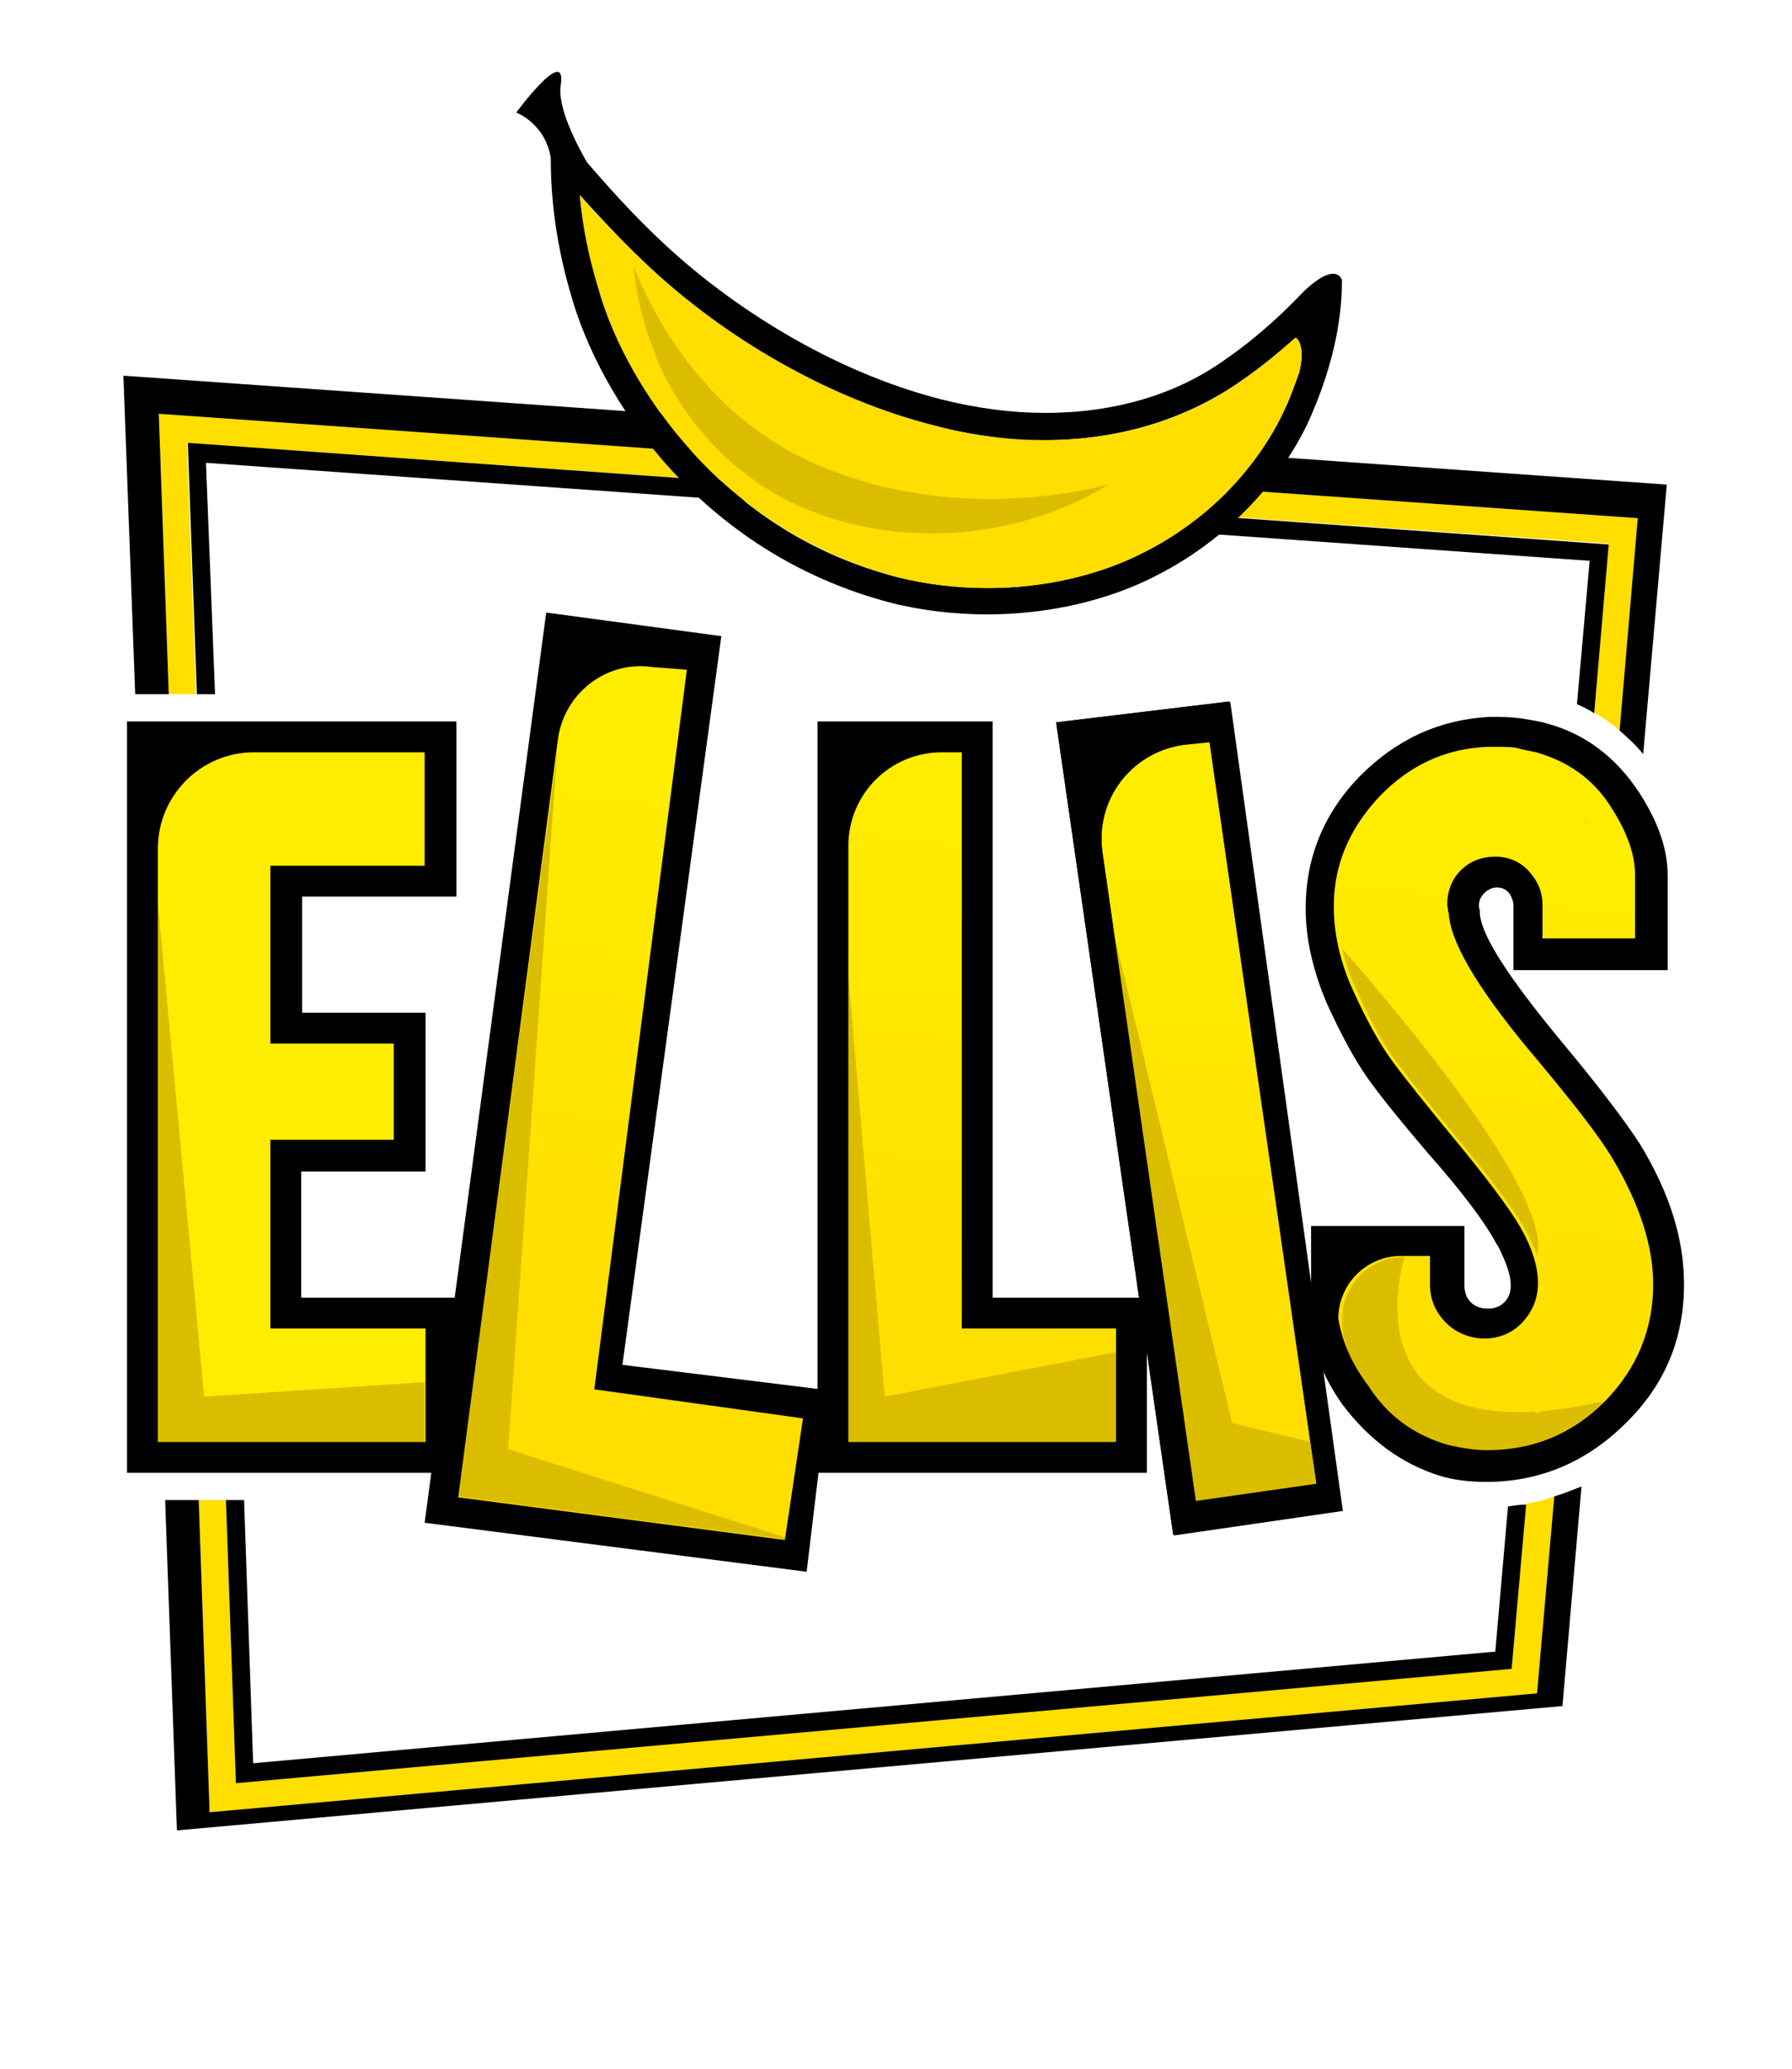 <?xml version="1.0" encoding="utf-8"?>
<!-- Generator: Adobe Illustrator 20.0.0, SVG Export Plug-In . SVG Version: 6.00 Build 0)  -->
<svg version="1.1" xmlns="http://www.w3.org/2000/svg" xmlns:xlink="http://www.w3.org/1999/xlink" x="0px" y="0px"
	 viewBox="0 0 197.5 228" style="enable-background:new 0 0 197.5 228;" xml:space="preserve">
<style type="text/css">
	.st0{fill:#FFDE00;}
	.st1{fill:#FFED00;}
	.st2{fill:url(#SVGID_1_);}
	.st3{fill:url(#SVGID_2_);}
	.st4{fill:url(#SVGID_3_);}
	.st5{fill:url(#SVGID_4_);}
	.st6{fill:#DBBD00;}
</style>
<g id="Ebene_2">
</g>
<g id="Ebene_1">
	<path d="M147.9,166.4l-18.6,2.7l-12.9-89.5l19.1-2.3L147.9,166.4z M130.2,82.1c-5.7,0.8-9.6,6.1-8.8,11.8l10.3,71.6"/>
	<path class="st0" d="M20.4,123.5l1.2,32.4h3l-2.4-67.2c-1.1,1.3-1.7,3-1.7,4.8V123.5z"/>
	<path d="M22.1,88.7l2.4,67.2h2L24,87C23.3,87.5,22.7,88,22.1,88.7z"/>
	<path class="st1" d="M47.8,145.4h-16v-18.8h12.6V114H31.8V96.4h16V81.9H28c-5.9,0-11.6,5.8-11.6,11.6v66.4h31.5V145.4z"/>
	<linearGradient id="SVGID_1_" gradientUnits="userSpaceOnUse" x1="78.131" y1="82.429" x2="71.1" y2="147.816">
		<stop  offset="0" style="stop-color:#FFED00"/>
		<stop  offset="1" style="stop-color:#FFDE00"/>
	</linearGradient>
	<path class="st2" d="M77.1,70.7l-4.9,0.9c-5-0.7-10.8,4.3-11.5,9.3l-11,85.4l37.8,5.3l2-15.1l-23-4.6L77.1,70.7z"/>
	<linearGradient id="SVGID_2_" gradientUnits="userSpaceOnUse" x1="111.949" y1="86.994" x2="104.991" y2="151.699">
		<stop  offset="0" style="stop-color:#FFED00"/>
		<stop  offset="1" style="stop-color:#FFDE00"/>
	</linearGradient>
	<path class="st3" d="M106.9,81.7l-3.3-1c-5.9,0-11.6,5.8-11.6,11.6v67.8h31.4v-14.9h-16.6V81.7z"/>
	<path d="M147.9,166.4l-18.6,2.7l-12.9-89.5l19.1-2.3L147.9,166.4z"/>
	
		<linearGradient id="SVGID_3_" gradientUnits="userSpaceOnUse" x1="136.894" y1="90.919" x2="130.444" y2="150.912" gradientTransform="matrix(0.997 -8.272351e-02 8.272351e-02 0.997 -9.839 11.701)">
		<stop  offset="0" style="stop-color:#FFED00"/>
		<stop  offset="1" style="stop-color:#FFDE00"/>
	</linearGradient>
	<path class="st4" d="M130.3,82.1c-5.7,0.8-9.6,6.1-8.8,11.8l10.3,71.7l13.3-1.9l-11.8-81.9L130.3,82.1z"/>
	<linearGradient id="SVGID_4_" gradientUnits="userSpaceOnUse" x1="167.312" y1="92.534" x2="160.192" y2="158.749">
		<stop  offset="0" style="stop-color:#FFED00"/>
		<stop  offset="1" style="stop-color:#FFDE00"/>
	</linearGradient>
	<path class="st5" d="M171.5,116.5c-6.6-7.8-5.2-6.7-8-10.3c0-0.1-1.8-3.4-1.8-3.6c0-1.6-0.3-4.2,0.8-5.3c1.1-1.1-0.1-1.3,1.5-1.3
		c1.5,0,1-1.3,2.1-0.2c1.1,1.1,2.3,1,2.3,2.5l2.3,6.8h10.9V94.6c0-2.4-1-5.2-3-8.2c-2-3.1-4.9-5.1-8.6-6.2c-1-0.2-1.7-0.3-2.3-0.5
		c-0.6-0.1-1.5-0.1-2.5-0.1h-0.8c-4.9,0.2-9.1,2.2-12.6,5.8c-3.6,3.8-6.5,8.2-6.5,13.1c0,3.2,0.5,6.9,2.1,10.3
		c1.6,3.5,3.2,5.8,4.7,7.8c1.5,2,4,4.9,6.9,8.5c4.3,5.2,7.1,9.2,8.5,11.5c1.4,2.4,1.2,4.1,1.2,6c0,1.8-0.6,1.2-1.8,2.5
		c-1.2,1.3-0.4,0.2-2.2,0.2c-1.7,0-2.7,0.2-3.9-0.9c-1.3-1.3-0.9-1.6-0.9-3.4l-0.8-3.8l-5.4-0.2c-4.1,0-7.2,3.8-6.6,10.1
		c0.2,2.5,1,5.1,3,7.8c2.3,3.5,5.4,5.8,9.3,6.9c1.8,0.4,3.4,0.6,4.7,0.6c5.4,0,10.1-1.9,13.9-5.8c3.8-4,5.7-8.6,5.7-13.8
		c0-4.5-0.2-9.5-3.3-14.7C178.6,125.4,175.8,121.6,171.5,116.5z"/>
	<polygon class="st6" points="56,159.7 61.4,82.9 50.5,164.9 86.5,169.6 86.5,169.4 	"/>
	<g>
		<polygon class="st6" points="22.5,153.9 17.4,99.5 17.4,158.9 46.8,158.9 46.8,152.3 		"/>
	</g>
	<polygon class="st6" points="97.5,153.9 93.5,107.6 93.5,158.9 123,158.9 123,149 	"/>
	<polygon class="st6" points="135.8,156.8 122.7,102.6 131.8,165.6 145.1,163.6 144.4,158.9 	"/>
	<path class="st6" d="M154.8,138.5c-3.8,0-6.9,3.1-6.9,6.9c0,2.3,0.9,4.8,2.8,7.3c2.1,3.3,5,5.4,8.7,6.5c1.7,0.4,3.1,0.6,4.4,0.6
		c5.1,0,9.4-1.8,13-5.4C147.6,161,154.8,138.5,154.8,138.5z"/>
	<path class="st6" d="M149.6,109.3c0.4,1,0.9,1.9,1.3,2.7c1,2,2,3.7,3,5c1.4,1.9,3.5,4.5,6.2,7.8c4,4.8,6.7,8.4,7.9,10.5
		c0.6,1.1,1.1,2.1,1.4,3.1c1.8-6.6-15-26.5-21.5-33.9C148.3,106.1,148.8,107.7,149.6,109.3z"/>
	<path d="M88.9,173.2l-42.1-5.4L60.2,67.5l19.3,2.6l-10.9,80.3l22.7,2.8L88.9,173.2z M88.5,156.3l-23-3.2l10.2-79.3l-3.9-0.3
		c-5-0.7-9.6,2.9-10.3,7.9l-11,83.6l36,4.7L88.5,156.3z"/>
	<path d="M50.3,162.3H14V79.5h36.3v19.3h-17v12.8h13.6v17.5H33.2V143h17V162.3z M46.8,146.4h-17v-20.8h13.6V115H29.8V95.4h17V82.9
		H28c-5.9,0-10.6,4.8-10.6,10.6v65.4h29.5V146.4z"/>
	<path d="M126.4,162.3H90.1V79.5h19.3V143h17V162.3z M123,146.4h-17V82.9h-2.2c-5.7,0-10.3,4.6-10.3,10.3v65.7H123V146.4z"/>
	<path d="M147.9,154.7c-2.3-3.3-3.4-6.4-3.4-9.3v-10.3h16.9v6.5c0,0.8,0.2,1.4,0.7,1.9c0.5,0.5,1.1,0.7,1.9,0.7
		c0.7,0,1.3-0.2,1.8-0.7c0.5-0.5,0.7-1.1,0.7-1.9c0-1.1-0.5-2.5-1.4-4.3l-0.1-0.1c-1.2-2.3-3.7-5.7-7.6-10.1
		c-2.9-3.4-5.1-6.1-6.6-8.2c-1.5-2.1-3-4.9-4.6-8.4c-1.5-3.6-2.3-7-2.3-10.4c0-5.6,2-10.5,6-14.6c4.1-4.1,8.8-6.2,14.2-6.5h0.9
		c1.2,0,2.2,0.1,2.9,0.2c1.1,0.2,1.9,0.3,2.5,0.5c4.2,1.1,7.7,3.7,10.3,7.7c2,3.1,3.1,6.1,3.1,9.1v10.4h-17v-7.1
		c0-0.5-0.2-1-0.5-1.4c-0.3-0.4-0.8-0.6-1.3-0.6c-0.5,0-1,0.2-1.4,0.6c-0.4,0.4-0.6,0.8-0.6,1.4c0,0.2,0,0.3,0.1,0.5v0.3v0.1
		c0.2,2.5,3.3,7.2,9.1,14.2c4,4.8,6.8,8.5,8.5,11.1c3.3,5.4,4.9,10.5,4.9,15.5c0,6-2.1,11.1-6.4,15.3c-4.3,4.3-9.5,6.5-15.4,6.5
		c-1.8,0-3.6-0.2-5.2-0.7C154.5,161.3,150.9,158.7,147.9,154.7z M150.8,152.7c2.1,3.3,5,5.4,8.7,6.5c1.7,0.4,3.1,0.6,4.4,0.6
		c5.1,0,9.4-1.8,13-5.4c3.6-3.7,5.3-8,5.3-12.9c0-4.2-1.5-8.8-4.4-13.7c-1.4-2.4-4.2-6-8.2-10.8c-6.2-7.3-9.5-12.6-9.9-16
		c0-0.1,0-0.3-0.1-0.6c0-0.3-0.1-0.5-0.1-0.7c0-1.5,0.5-2.8,1.5-3.8s2.3-1.5,3.8-1.5c1.4,0,2.7,0.5,3.7,1.6c1,1.1,1.5,2.3,1.5,3.7
		v3.7h10.2v-7c0-2.3-0.9-4.8-2.8-7.7c-1.9-2.9-4.6-4.8-8.1-5.8c-0.9-0.2-1.6-0.3-2.2-0.5c-0.6-0.1-1.4-0.1-2.4-0.1h-0.8
		c-4.6,0.2-8.5,2-11.8,5.4c-3.4,3.6-5.1,7.6-5.1,12.2c0,3,0.7,6.2,2.2,9.4c1.5,3.3,2.9,5.8,4.3,7.7c1.4,1.9,3.5,4.5,6.2,7.8
		c4,4.8,6.7,8.4,7.9,10.5c1.3,2.3,1.9,4.3,1.9,6.1c0,1.7-0.6,3.1-1.7,4.3c-1.1,1.2-2.6,1.8-4.2,1.8c-1.5,0-3.1-0.6-4.2-1.7
		c-1.2-1.2-1.8-2.6-1.8-4.3v-3.1h-3.2c-3.8,0-6.9,3.1-6.9,6.9v0C147.9,147.7,148.9,150.2,150.8,152.7z"/>
	<path d="M135.6,77.4l-19.1,2.3l12.9,89.5l18.6-2.7L135.6,77.4z M121.5,93.9c-0.8-5.7,3.1-10.9,8.8-11.8l3-0.5l11.8,81.9l-13.3,1.9
		L121.5,93.9z"/>
	<g>
		<path class="st0" d="M173.1,144.4h-0.8c-0.4,1.3-1.1,2.5-2.1,3.5c-0.1,0.1-0.3,0.3-0.4,0.4l-0.6,7.5c1.1-0.4,2.2-0.9,3.2-1.6
			L173.1,144.4z"/>
		<path class="st0" d="M175.2,90.7c-0.1-0.1-0.2-0.3-0.3-0.4c0-0.1-0.1-0.1-0.2-0.2l-0.1,0.6H175.2z"/>
		<path class="st0" d="M177.3,59.9l-1.6,18.6c1,0.6,1.9,1.2,2.8,2l2-23.4l-163-11.5l1.1,30.9h3l-1-27.7L177.3,59.9z"/>
		<path class="st0" d="M168.2,165.7l-1.6,18.1L26,196.5l-1.1-31.2h-3l1.2,34.4l146.3-13.1l1.9-21.7
			C170.3,165.3,169.3,165.5,168.2,165.7z"/>
	</g>
	<path d="M175.2,61.8l-1.4,15.8c0.7,0.3,1.3,0.6,1.9,1l1.6-18.6L20.7,48.8l1,27.7h2L22.7,51L175.2,61.8z"/>
	<path d="M166.2,166l-1.4,16L27.9,194.3l-1-29h-2l1.1,31.2l140.6-12.6l1.6-18.1C167.5,165.8,166.9,165.9,166.2,166z"/>
	<path d="M17.5,45.6l163,11.5l-2,23.4c0.9,0.8,1.8,1.6,2.6,2.6l2.6-29.7l-170.1-12l1.3,35.1h3.7L17.5,45.6z"/>
	<path d="M171.3,164.9l-1.9,21.7L23.1,199.7l-1.2-34.4h-3.7l1.3,36.4L172.2,188l2.1-24.2C173.3,164.2,172.3,164.6,171.3,164.9z"/>
	<path d="M143.7,32.1C143.7,32.1,143.7,32.1,143.7,32.1c-2.1,2.2-4.9,4.9-8.5,7.4c-5.5,4-12.4,6-20,6c-3.7,0-7.5-0.5-11.5-1.5
		c-12.1-3.1-23.3-10.3-30.9-17.5c-3.4-3.2-6.1-6.3-8.1-8.6c-1.1-1.9-3.3-6.1-2.9-8.5c0.7-4.6-4.9,3-4.9,3s3.2,1.2,3.8,5
		c0,3.3,0.3,8.5,2.2,15c3.2,11.5,14.3,28.5,35.2,34c3.5,0.9,7.2,1.3,10.7,1.3c6.7,0,13.3-1.5,18.7-4.3c8.4-4.3,13.8-10.9,16.6-16.7
		c3.2-7,3.8-12.4,3.8-15.8C147.9,30.8,147.3,28.7,143.7,32.1z M143.2,41c-0.5,1.4-1,2.9-1.8,4.5c-1.4,3-5.8,10.5-15.2,15.3
		c-5,2.6-11.2,4-17.3,4c-3.4,0-6.8-0.4-10-1.2c-8.9-2.3-16.5-7-22.7-13.9c-4.8-5.3-8.6-11.9-10.3-18.1c-1-3.5-1.7-6.9-2-10.1
		c1.9,2.1,4.2,4.6,6.9,7.2c9,8.7,20.8,15.4,32.2,18.2c4.1,1.1,8.2,1.6,12.2,1.6c8.1,0,15.6-2.3,21.7-6.6c2.3-1.6,4.2-3.2,5.9-4.7
		C143.2,37.5,143.8,38.4,143.2,41z"/>
	<path class="st0" d="M115.2,48.5c-4,0-8.1-0.5-12.2-1.6C91.6,44,79.9,37.4,70.8,28.7c-2.7-2.6-5.1-5.1-6.9-7.2
		c0.3,3.3,0.9,6.6,2,10.1c1.7,6.2,5.5,12.8,10.3,18.1c6.2,6.9,13.9,11.5,22.7,13.9c3.2,0.8,6.6,1.2,10,1.2c6.2,0,12.3-1.4,17.3-4
		c9.5-4.8,13.8-12.3,15.2-15.3c0.7-1.6,1.3-3.1,1.8-4.5c0.6-2.5,0-3.5-0.4-3.8c-1.7,1.5-3.7,3.2-5.9,4.7
		C130.9,46.2,123.4,48.5,115.2,48.5z"/>
	<path class="st6" d="M69.8,29.4c0.1-0.5,5,15.8,21.2,22.2c16.1,6.5,31.5,1.6,31.2,1.8c0-0.1-3.1,2.2-9,3.9
		c-5.8,1.7-14.9,2.6-24.1-1.1C79.9,52.5,74.3,44.7,72.2,39C69.9,33.2,69.9,29.4,69.8,29.4z"/>
</g>
</svg>
